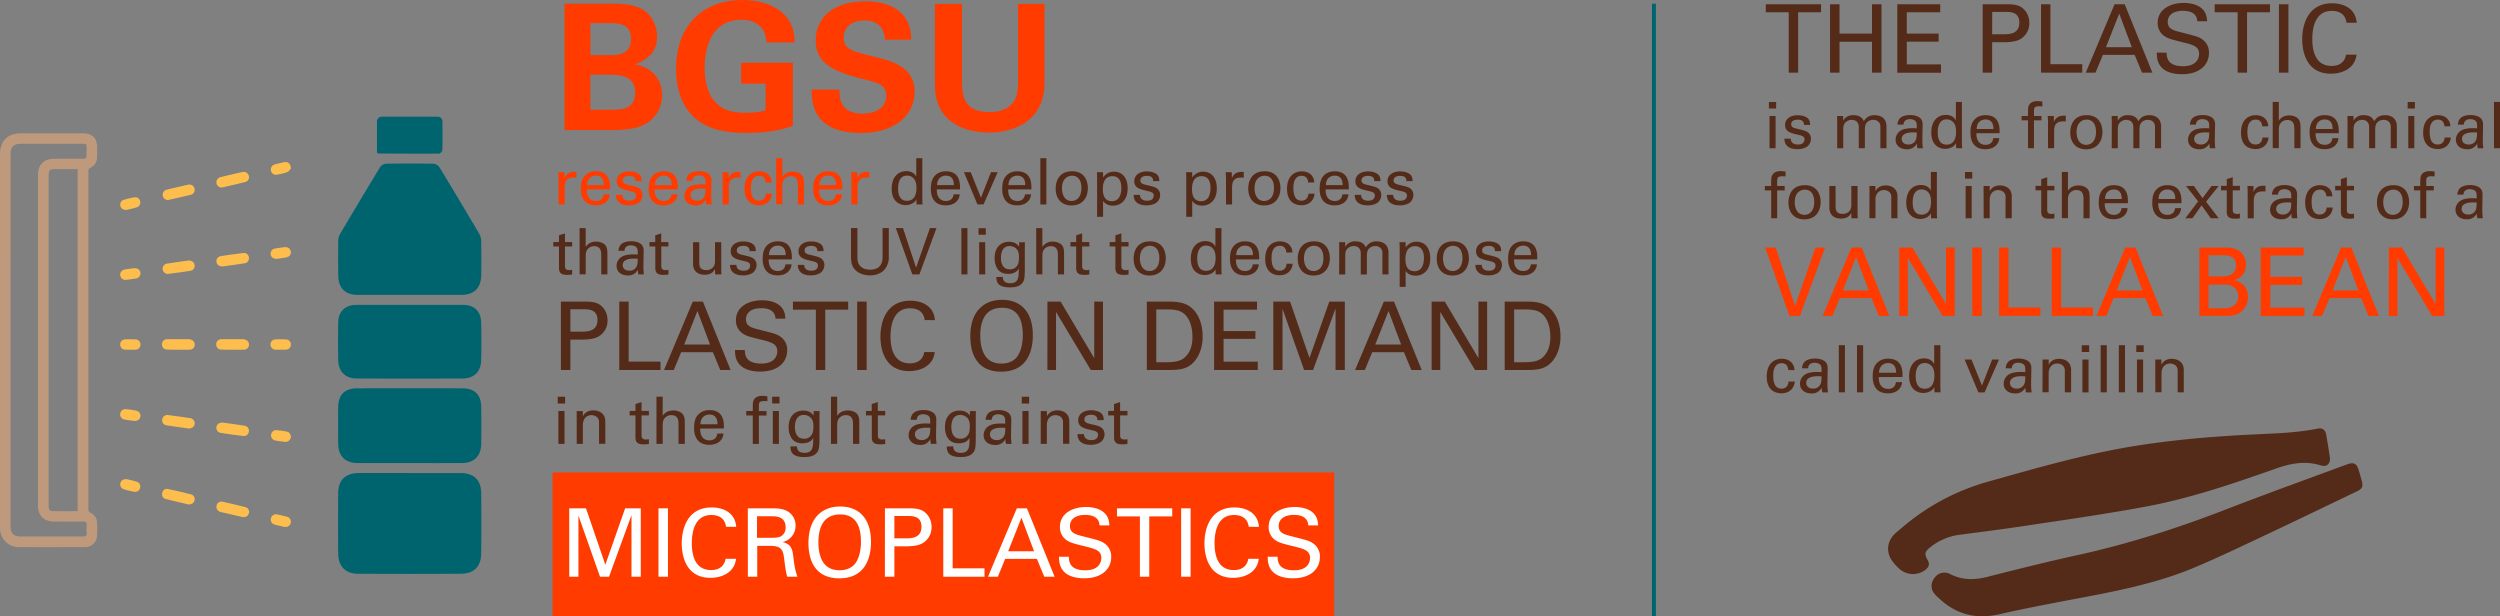 <svg id="Layer_1" data-name="Layer 1" xmlns="http://www.w3.org/2000/svg" viewBox="0 0 1909.16 470.65"><rect x="0" y="0" width="1909.16" height="470.65" fill="#808080" stroke="none"/><defs><style>.cls-1{fill:#00646f}.cls-2{fill:#542a19}.cls-3{fill:#ff3b00}.cls-4{fill:#fff}.cls-7{fill:#fdbe4e}</style></defs><path class="cls-1" d="M312.86 705.4h-39.55c-9.68 0-14.89-5.11-15-14.87-.13-8.89-.1-17.77 0-26.65a10.73 10.73 0 0 1 1.42-5.06q15.13-25.6 30.55-51a6.3 6.3 0 0 1 4.48-2.59q18.11-.32 36.22 0a6.31 6.31 0 0 1 4.5 2.55q15.46 25.39 30.54 51a11.51 11.51 0 0 1 1.45 5.47c.15 8.6.14 17.21.05 25.81-.11 10.14-5.4 15.33-15.52 15.34-13 .02-26.09 0-39.14 0ZM312.87 841.44h38.71c10.31 0 15.81 5.27 15.9 15.53q.21 22.9 0 45.8c-.08 10-5.48 15.54-15.49 15.59q-39.12.23-78.26 0c-10 0-15.4-5.62-15.47-15.6q-.18-22.89 0-45.79c.07-10.21 5.59-15.51 15.89-15.53 12.91-.03 25.85 0 38.72 0ZM312.44 833.84h-39.11c-9.62 0-14.93-5.19-15.06-14.87q-.18-13.94 0-27.88c.12-9.5 5-14.33 14.48-14.35q40.15-.09 80.3 0c9.48 0 14.33 4.85 14.45 14.38q.19 13.95 0 27.89c-.13 9.63-5.49 14.81-15.11 14.83q-19.98.03-39.95 0ZM313.1 713h40.36c8.67 0 13.82 4.84 14 13.53.22 9.56.23 19.15 0 28.71-.21 8.77-5.44 14-14.23 14q-40.37.19-80.73 0c-8.81 0-14-5.21-14.19-14-.22-9.7-.23-19.42 0-29.13.2-8.19 5.41-13 13.58-13.07 13.75-.04 27.48-.04 41.21-.04ZM287.86 596.87v-23.36c0-2.73 1.34-4.2 4-4.21h42.05c2.71 0 4 1.58 4 4.27 0 7.08.1 14.16-.11 21.23 0 1-1.61 2.69-2.49 2.7-15.4.11-30.8 0-46.2-.06-.25.01-.49-.21-1.25-.57Z" transform="translate(0 -480.2)"/><path class="cls-2" d="M425.92 783.19h5.65v5.15h-5.65Zm.5 10.9h4.7v25.08h-4.7ZM440.41 797l-.05-2.89h4.7l.05 4c.55-1 2.35-4.54 8.05-4.54 2.25 0 9.09.85 9.09 8.54v17h-4.79v-15.88a5.66 5.66 0 0 0-1.35-4.3 6.44 6.44 0 0 0-4.45-1.7c-3.4 0-6.55 2.45-6.55 7.5v14.44h-4.7ZM480.84 794h4.44v-5.25l4.65-1.5V794h5.6v3.44h-5.6v15.05c0 1.24 0 3.34 3.35 3.34a10.36 10.36 0 0 0 2.25-.25v3.65a23.18 23.18 0 0 1-3.9.3c-4.3 0-6.35-1.25-6.35-5.35v-16.75h-4.44ZM501.32 783.14h4.75v14.64c1.55-2.65 4.65-4.14 8.14-4.14 2.65 0 6.45.94 7.9 4 .5 1 .85 2.2.85 5.85v15.69h-4.8v-14.85c0-2.25 0-7.1-5.39-7.1a6.49 6.49 0 0 0-5.9 3.35c-.8 1.4-.8 3.75-.8 5.3v13.29h-4.75ZM534.7 807.48c-.1 5.2 2 9 7.19 9 3.05 0 5.5-1.6 5.9-5.19h4.7a8.49 8.49 0 0 1-2.15 5.24c-1.1 1.25-3.6 3.35-8.65 3.35-7.89 0-11.64-4.9-11.64-12.84 0-5 1-9.05 5-11.79a12.06 12.06 0 0 1 6.84-1.85c11.25 0 11 9.94 10.9 14Zm13.24-3.3c0-2.4-.4-7.4-6.2-7.4-3 0-6.74 1.85-6.84 7.4ZM586.06 786.59c-.79-.05-1.79-.1-2.74-.1-3.8 0-3.8 1.9-3.8 3.65v4h5.85v3.39h-5.85v21.69h-4.65v-21.74h-5v-3.39h5v-2.85c0-3.45.2-4.7 1-6 1.1-1.65 3.15-2.75 6.3-2.75a27.13 27.13 0 0 1 3.84.35Zm3.6-3.4h5.6v5.1h-5.6Zm.5 36v-25.1h4.65v25.08ZM608.55 821.12c.2 2.8 1.4 4.9 5.84 4.9 6.55 0 6.65-4.75 6.65-11.55-2 4.15-6.75 4.25-8.25 4.25-2.29 0-5.59-.5-7.69-3.1s-2.85-5.89-2.85-9.24c0-8.5 5-12.64 11.15-12.64 5 0 6.89 2.49 7.89 3.79l.05-3.44h4.55l-.1 4.54v15.69c0 6-.2 8.5-1.2 10.4-2.1 4-7 4.5-10.45 4.5-10 0-10.34-4.7-10.54-8.1Zm10.94-8.39c1-1.3 1.7-2.65 1.7-7.2 0-3.15-.7-4.95-2-6.25a7.42 7.42 0 0 0-5.4-2.2c-5.94 0-6.74 6-6.74 9.2 0 3.85 1.15 8.94 6.89 8.94a6.34 6.34 0 0 0 5.55-2.49ZM634.58 783.14h4.75v14.64c1.55-2.65 4.64-4.14 8.14-4.14 2.65 0 6.45.94 7.9 4 .5 1 .85 2.2.85 5.85v15.69h-4.8v-14.85c0-2.25 0-7.1-5.4-7.1a6.49 6.49 0 0 0-5.9 3.35c-.79 1.4-.79 3.75-.79 5.3v13.29h-4.75ZM661.26 794h4.45v-5.25l4.64-1.5V794H676v3.44h-5.6v15.05c0 1.24 0 3.34 3.35 3.34a10.36 10.36 0 0 0 2.25-.25v3.65a23.18 23.18 0 0 1-3.9.3c-4.3 0-6.34-1.25-6.34-5.35v-16.75h-4.45ZM710.93 819.17a13.52 13.52 0 0 1-.45-3.75 8.12 8.12 0 0 1-7.75 4.55c-5.75 0-8.84-3.25-8.84-7.39a8.27 8.27 0 0 1 4.39-7.35c2.7-1.5 6.7-1.65 8.7-1.65 1.2 0 1.95 0 3.4.15 0-3.1 0-4.45-.9-5.55s-3-1.65-4.35-1.65c-4.75 0-5 3.25-5 4.25h-4.69a8 8 0 0 1 1.74-4.75c1.9-2.09 5.45-2.69 8.1-2.69 3.65 0 7.55 1.15 8.89 3.69a7.41 7.41 0 0 1 .85 3.85l-.2 12a58.12 58.12 0 0 0 .4 6.29Zm-3.25-12.34c-1.9 0-9 0-9 5.1 0 1.6 1 4.34 5.2 4.34a6 6 0 0 0 5.35-2.69c1.05-1.7 1.1-3.1 1.2-6.6a20.81 20.81 0 0 0-2.75-.15ZM727.91 821.12c.2 2.8 1.4 4.9 5.85 4.9 6.55 0 6.65-4.75 6.65-11.55-2 4.15-6.75 4.25-8.25 4.25-2.3 0-5.6-.5-7.7-3.1s-2.84-5.89-2.84-9.24c0-8.5 5-12.64 11.14-12.64 5 0 6.9 2.49 7.9 3.79l.05-3.44h4.54l-.1 4.54v15.69c0 6-.2 8.5-1.2 10.4-2.09 4-7 4.5-10.44 4.5-10 0-10.34-4.7-10.54-8.1Zm11-8.39c1-1.3 1.7-2.65 1.7-7.2 0-3.15-.7-4.95-1.95-6.25a7.42 7.42 0 0 0-5.4-2.2c-6 0-6.75 6-6.75 9.2 0 3.85 1.15 8.94 6.9 8.94a6.34 6.34 0 0 0 5.45-2.49ZM768.24 819.17a13.52 13.52 0 0 1-.45-3.75A8.12 8.12 0 0 1 760 820c-5.75 0-8.84-3.25-8.84-7.39a8.27 8.27 0 0 1 4.39-7.35c2.7-1.5 6.7-1.65 8.7-1.65 1.2 0 2 0 3.4.15 0-3.1 0-4.45-.9-5.55s-3-1.65-4.35-1.65c-4.75 0-5 3.25-5.05 4.25h-4.65a8 8 0 0 1 1.74-4.75c1.9-2.09 5.45-2.69 8.1-2.69 3.65 0 7.55 1.15 8.9 3.69a7.49 7.49 0 0 1 .84 3.85l-.2 12a58.12 58.12 0 0 0 .4 6.29ZM765 806.83c-1.9 0-9 0-9 5.1 0 1.6 1 4.34 5.2 4.34a6 6 0 0 0 5.35-2.69c1-1.7 1.1-3.1 1.2-6.6a20.81 20.81 0 0 0-2.75-.15ZM780.28 783.19h5.64v5.15h-5.64Zm.5 10.9h4.69v25.08h-4.69ZM794.77 797v-2.89h4.69l.05 4c.55-1 2.35-4.54 8-4.54 2.25 0 9.09.85 9.09 8.54v17h-4.79v-15.88a5.66 5.66 0 0 0-1.35-4.3 6.44 6.44 0 0 0-4.45-1.7c-3.4 0-6.55 2.45-6.55 7.5v14.44h-4.69ZM827.84 811.73c-.05 1.89.95 4.54 5.5 4.54 1.95 0 3.4-.35 4.4-1.6a3.91 3.91 0 0 0 .8-2.34c0-2.45-1.75-2.9-5.5-3.75-5.25-1.2-9.64-2.25-9.64-7.5 0-4.6 4-7.59 9.79-7.59 3.15 0 7.55.9 9 3.89a8 8 0 0 1 .65 3.65h-4.8c.15-3.8-3.15-4.1-4.85-4.1-.7 0-5.1 0-5.1 3.6 0 2.3 2.25 2.85 3.55 3.2 6.95 1.65 8.45 2 9.95 3.45a6.22 6.22 0 0 1 1.9 4.65 7.6 7.6 0 0 1-3.4 6.34 14.11 14.11 0 0 1-7.45 1.7c-5.1 0-9.84-2.1-9.79-8.14ZM846.28 794h4.45v-5.25l4.65-1.5V794H861v3.44h-5.59v15.05c0 1.24 0 3.34 3.34 3.34a10.36 10.36 0 0 0 2.25-.25v3.65a23.18 23.18 0 0 1-3.9.3c-4.29 0-6.34-1.25-6.34-5.35v-16.75h-4.45ZM1365.65 762.8c-.1-1.14-.44-5.24-5-5.24-6.5 0-6.5 7.54-6.5 9.44 0 5.15 1.25 10 6.25 10 4 0 5.34-3 5.44-5.45h4.75c-.3 4.9-3.95 9-10.14 9-1.7 0-5.6-.35-8.25-3.25-1.5-1.75-3-4.4-3-9.6 0-10.44 6.4-13.54 11.4-13.54 1.65 0 5.39.35 7.69 3.1a8.7 8.7 0 0 1 2.1 5.59ZM1391.64 779.85a13.52 13.52 0 0 1-.45-3.75 8.12 8.12 0 0 1-7.75 4.55c-5.75 0-8.84-3.25-8.84-7.4a8.27 8.27 0 0 1 4.39-7.35c2.7-1.5 6.7-1.65 8.7-1.65 1.2 0 2 0 3.4.15 0-3.09 0-4.44-.9-5.54s-3-1.65-4.35-1.65c-4.75 0-5 3.25-5 4.25h-4.7a8.06 8.06 0 0 1 1.75-4.75c1.9-2.1 5.45-2.7 8.1-2.7 3.65 0 7.55 1.15 8.89 3.7a7.41 7.41 0 0 1 .85 3.85l-.2 12a58.25 58.25 0 0 0 .4 6.3Zm-3.25-12.35c-1.9 0-9.05 0-9.05 5.1 0 1.6 1 4.35 5.2 4.35a6 6 0 0 0 5.35-2.7c1-1.7 1.1-3.1 1.2-6.6a20.81 20.81 0 0 0-2.7-.15ZM1404.23 743.82h4.69v36h-4.69ZM1418.12 743.82h4.69v36h-4.69ZM1434.76 768.15c-.1 5.2 2 9.05 7.19 9.05 3 0 5.5-1.6 5.9-5.2h4.7a8.51 8.51 0 0 1-2.15 5.25c-1.1 1.25-3.6 3.35-8.65 3.35-7.89 0-11.64-4.9-11.64-12.85 0-5 1-9 5-11.79a12 12 0 0 1 6.84-1.85c11.25 0 11 9.94 10.9 14Zm13.24-3.3c0-2.39-.4-7.39-6.2-7.39-3 0-6.74 1.85-6.84 7.39ZM1477.08 743.82h4.7v32c0 .55.1 2.7.2 4h-4.7l-.1-4a7.16 7.16 0 0 1-2.25 2.65 11.39 11.39 0 0 1-6.2 1.85c-3.34 0-10.79-1.75-10.79-12.75 0-9.54 5.45-13.69 11.34-13.69 5.4 0 7.2 3.2 7.8 4.25Zm-1.75 16.18a6.81 6.81 0 0 0-5.5-2.55c-6.89 0-6.89 8.34-6.89 10 0 4.45 1.15 9.6 6.89 9.6 7.4 0 7.4-8.15 7.4-10.1 0-3.65-.85-5.64-1.9-6.95ZM1500.31 754.76h5.25l8 19.89 7.8-19.89h5.19l-11 25.09h-4.75ZM1547.18 779.85a13.52 13.52 0 0 1-.45-3.75 8.11 8.11 0 0 1-7.74 4.55c-5.75 0-8.85-3.25-8.85-7.4a8.26 8.26 0 0 1 4.4-7.35c2.7-1.5 6.69-1.65 8.69-1.65 1.2 0 2 0 3.4.15 0-3.09 0-4.44-.9-5.54s-3-1.65-4.35-1.65c-4.74 0-5 3.25-5 4.25h-4.7a8 8 0 0 1 1.75-4.75c1.9-2.1 5.44-2.7 8.09-2.7 3.65 0 7.55 1.15 8.9 3.7a7.41 7.41 0 0 1 .85 3.85l-.2 12a58.25 58.25 0 0 0 .4 6.3Zm-3.25-12.35c-1.9 0-9 0-9 5.1 0 1.6 1 4.35 5.19 4.35a6 6 0 0 0 5.35-2.7c1-1.7 1.1-3.1 1.2-6.6a20.81 20.81 0 0 0-2.74-.15ZM1559.82 757.66v-2.9h4.7v4c.55-1 2.35-4.55 8-4.55 2.25 0 9.1.85 9.1 8.54v17.05h-4.8v-16a5.65 5.65 0 0 0-1.35-4.29 6.44 6.44 0 0 0-4.45-1.7c-3.39 0-6.54 2.45-6.54 7.49v14.45h-4.7ZM1589.75 743.87h5.65V749h-5.65Zm.5 10.89h4.7v25.09h-4.7ZM1604.19 743.82h4.7v36h-4.7ZM1618.08 743.82h4.7v36h-4.7ZM1631.42 743.87h5.65V749h-5.65Zm.5 10.89h4.7v25.09h-4.7ZM1645.91 757.66l-.05-2.9h4.7v4c.55-1 2.35-4.55 8-4.55 2.25 0 9.1.85 9.1 8.54v17.05H1663v-16a5.65 5.65 0 0 0-1.35-4.29 6.44 6.44 0 0 0-4.45-1.7c-3.39 0-6.54 2.45-6.54 7.49v14.45h-4.7Z" transform="translate(0 -480.2)"/><path class="cls-3" d="M426.54 616.68c0-1.66-.1-3.38-.25-5H431l.1 4.76a6.67 6.67 0 0 1 5.88-4.86 14.94 14.94 0 0 1 3.19-.09V616a3.92 3.92 0 0 0-.89-.2 10 10 0 0 0-1.32 0c-5.44 0-6.72 3.24-6.72 7.45v13.09h-4.65ZM448.15 624.82c-.09 5.1 2 8.87 7.06 8.87 3 0 5.4-1.56 5.79-5.09h4.61a8.39 8.39 0 0 1-2.11 5.14C462.42 635 460 637 455 637c-7.75 0-11.43-4.81-11.43-12.6 0-4.85 1-8.88 4.86-11.57a11.8 11.8 0 0 1 6.71-1.82c11 0 10.79 9.76 10.69 13.78Zm13-3.24c0-2.35-.4-7.25-6.08-7.25-3 0-6.62 1.81-6.72 7.25ZM475.26 629c-.05 1.86.93 4.46 5.39 4.46 1.92 0 3.34-.34 4.32-1.57a3.84 3.84 0 0 0 .78-2.3c0-2.41-1.71-2.85-5.39-3.68-5.15-1.18-9.46-2.21-9.46-7.36 0-4.5 3.92-7.45 9.61-7.45 3.09 0 7.4.89 8.87 3.83a7.78 7.78 0 0 1 .64 3.58h-4.71c.15-3.73-3.09-4-4.75-4-.69 0-5 0-5 3.53 0 2.25 2.2 2.79 3.48 3.13 6.81 1.62 8.28 2 9.75 3.39a6.08 6.08 0 0 1 1.87 4.56 7.45 7.45 0 0 1-3.34 6.22A13.75 13.75 0 0 1 480 637c-5 0-9.66-2.06-9.61-8ZM499.92 624.82c-.1 5.1 2 8.87 7.06 8.87 3 0 5.39-1.56 5.78-5.09h4.61a8.33 8.33 0 0 1-2.11 5.14c-1.07 1.23-3.53 3.29-8.48 3.29-7.74 0-11.42-4.81-11.42-12.6 0-4.85 1-8.88 4.85-11.57a11.85 11.85 0 0 1 6.72-1.82c11 0 10.78 9.76 10.69 13.78Zm13-3.24c.05-2.35-.39-7.25-6.08-7.25-3 0-6.62 1.81-6.72 7.25ZM539.38 636.29a13.32 13.32 0 0 1-.44-3.67 8 8 0 0 1-7.6 4.46c-5.64 0-8.68-3.19-8.68-7.26a8.11 8.11 0 0 1 4.32-7.21c2.64-1.47 6.57-1.61 8.53-1.61 1.17 0 1.91 0 3.33.14 0-3 0-4.36-.88-5.44s-2.94-1.62-4.27-1.62c-4.65 0-4.9 3.19-5 4.17h-4.61a7.9 7.9 0 0 1 1.72-4.66c1.86-2.06 5.34-2.64 7.94-2.64 3.58 0 7.4 1.12 8.73 3.62a7.31 7.31 0 0 1 .83 3.78l-.19 11.77a57.71 57.71 0 0 0 .39 6.17Zm-3.19-12.11c-1.86 0-8.87 0-8.87 5 0 1.57 1 4.27 5.1 4.27a5.91 5.91 0 0 0 5.25-2.65c1-1.67 1.07-3 1.17-6.47a20 20 0 0 0-2.65-.15ZM551.88 616.68c0-1.66-.1-3.38-.25-5h4.66l.1 4.76a6.67 6.67 0 0 1 5.88-4.86 15 15 0 0 1 3.19-.09V616a4 4 0 0 0-.88-.2 10.24 10.24 0 0 0-1.33 0c-5.44 0-6.71 3.24-6.71 7.45v13.09h-4.66ZM584.72 619.58c-.09-1.13-.44-5.15-4.9-5.15-6.37 0-6.37 7.4-6.37 9.26 0 5 1.22 9.76 6.13 9.76 3.92 0 5.24-2.94 5.34-5.34h4.66c-.3 4.8-3.88 8.82-10 8.82-1.66 0-5.49-.34-8.08-3.19-1.48-1.71-2.95-4.31-2.95-9.41 0-10.25 6.28-13.29 11.18-13.29 1.62 0 5.3.35 7.55 3a8.53 8.53 0 0 1 2.06 5.5ZM592.76 601h4.66v14.36a9 9 0 0 1 8-4.07c2.6 0 6.32.93 7.75 3.92.49 1 .83 2.16.83 5.74v15.39h-4.71v-14.61c0-2.2 0-7-5.29-7a6.39 6.39 0 0 0-5.79 3.28c-.78 1.38-.78 3.68-.78 5.2v13h-4.66ZM625.51 624.82c-.1 5.1 2 8.87 7.06 8.87 3 0 5.39-1.56 5.78-5.09H643a8.33 8.33 0 0 1-2.11 5.14c-1.08 1.23-3.53 3.29-8.48 3.29-7.75 0-11.42-4.81-11.42-12.6 0-4.85 1-8.88 4.85-11.57a11.83 11.83 0 0 1 6.72-1.82c11 0 10.78 9.76 10.69 13.78Zm13-3.24c0-2.35-.39-7.25-6.08-7.25-3 0-6.62 1.81-6.72 7.25ZM650.21 616.68c0-1.66-.1-3.38-.24-5h4.65l.1 4.76a6.68 6.68 0 0 1 5.89-4.86 14.86 14.86 0 0 1 3.18-.09V616a3.82 3.82 0 0 0-.88-.2 10 10 0 0 0-1.32 0c-5.45 0-6.72 3.24-6.72 7.45v13.09h-4.66Z" transform="translate(0 -480.2)"/><path class="cls-2" d="M699.72 601h4.61v31.42c0 .54.1 2.65.2 3.92h-4.61l-.1-3.92a7 7 0 0 1-2.2 2.6 11.21 11.21 0 0 1-6.08 1.81c-3.29 0-10.59-1.71-10.59-12.5 0-9.36 5.34-13.43 11.13-13.43 5.29 0 7.06 3.14 7.64 4.17ZM698 616.78a6.7 6.7 0 0 0-5.39-2.5c-6.77 0-6.77 8.19-6.77 9.85 0 4.37 1.13 9.42 6.77 9.42 7.25 0 7.25-8 7.25-9.91.01-3.57-.86-5.54-1.86-6.86ZM715.41 624.82c-.1 5.1 2 8.87 7.06 8.87 3 0 5.39-1.56 5.78-5.09h4.61a8.33 8.33 0 0 1-2.11 5.14c-1.08 1.23-3.53 3.29-8.48 3.29-7.74 0-11.42-4.81-11.42-12.6 0-4.85 1-8.88 4.85-11.57a11.85 11.85 0 0 1 6.72-1.82c11 0 10.78 9.76 10.69 13.78Zm13-3.24c.05-2.35-.39-7.25-6.08-7.25-3 0-6.62 1.81-6.72 7.25ZM736.14 611.68h5.15l7.84 19.51 7.65-19.51h5.1l-10.78 24.61h-4.66ZM769.92 624.82c-.1 5.1 2 8.87 7.06 8.87 3 0 5.39-1.56 5.78-5.09h4.61a8.33 8.33 0 0 1-2.11 5.14c-1.08 1.23-3.53 3.29-8.48 3.29-7.74 0-11.42-4.81-11.42-12.6 0-4.85 1-8.88 4.85-11.57a11.85 11.85 0 0 1 6.72-1.82c11 0 10.78 9.76 10.69 13.78Zm13-3.24c.05-2.35-.39-7.25-6.08-7.25-3 0-6.62 1.81-6.72 7.25ZM794.48 601h4.6v35.34h-4.6ZM818.69 611c9.86 0 12.06 7.75 12.06 12.9 0 7.21-4.06 13.19-12.45 13.19-8.14 0-12.11-5.64-12.11-12.85 0-6.04 2.81-13.24 12.5-13.24Zm-.29 22.65c3.48 0 7.45-2.5 7.45-9.9 0-6.13-2.84-9.36-7.16-9.36-2.94 0-7.69 1.86-7.69 9.56 0 5.05 2.15 9.74 7.4 9.74ZM837.81 615.7c0-1.08 0-1.66-.15-4h4.66l.1 4.07a9.56 9.56 0 0 1 8.38-4.46c5.3 0 10.35 3.63 10.35 12.75s-5.35 13.18-11.23 13.18c-3.58 0-6.23-1.51-7.55-3.67v12.2h-4.56Zm11.32 18.14a6.27 6.27 0 0 0 5.2-2.4c1.77-2.4 2-5.93 2-7.7 0-4.41-1.32-9-6.76-9-7.36 0-7.36 7.8-7.36 10 .01 2.97.45 9.1 6.92 9.1ZM870.55 629c0 1.86.94 4.46 5.4 4.46 1.91 0 3.33-.34 4.31-1.57a3.85 3.85 0 0 0 .79-2.3c0-2.41-1.72-2.85-5.4-3.68-5.14-1.18-9.46-2.21-9.46-7.36 0-4.5 3.92-7.45 9.61-7.45 3.09 0 7.4.89 8.87 3.83a7.78 7.78 0 0 1 .64 3.58h-4.71c.15-3.73-3.08-4-4.75-4-.69 0-5 0-5 3.53 0 2.25 2.2 2.79 3.48 3.13 6.81 1.62 8.29 2 9.76 3.39a6.1 6.1 0 0 1 1.86 4.56 7.46 7.46 0 0 1-3.33 6.22 13.81 13.81 0 0 1-7.31 1.67c-5 0-9.66-2.06-9.61-8ZM905.9 615.7c0-1.08 0-1.66-.15-4h4.66l.1 4.07a9.56 9.56 0 0 1 8.38-4.46c5.29 0 10.34 3.63 10.34 12.75s-5.34 13.18-11.22 13.18c-3.58 0-6.23-1.51-7.55-3.67v12.2h-4.56Zm11.32 18.14a6.27 6.27 0 0 0 5.2-2.4c1.76-2.4 2-5.93 2-7.7 0-4.41-1.32-9-6.77-9-7.35 0-7.35 7.8-7.35 10 .01 2.97.45 9.1 6.92 9.1ZM936.24 616.68c0-1.66-.1-3.38-.24-5h4.65l.1 4.76a6.67 6.67 0 0 1 5.88-4.86 15 15 0 0 1 3.19-.09V616a3.82 3.82 0 0 0-.88-.2 10.24 10.24 0 0 0-1.33 0c-5.44 0-6.71 3.24-6.71 7.45v13.09h-4.66ZM965.75 611c9.86 0 12.06 7.75 12.06 12.9 0 7.21-4.07 13.19-12.45 13.19-8.14 0-12.11-5.64-12.11-12.85 0-6.04 2.84-13.24 12.5-13.24Zm-.29 22.65c3.48 0 7.45-2.5 7.45-9.9 0-6.13-2.84-9.36-7.16-9.36-2.94 0-7.7 1.86-7.7 9.56 0 5.05 2.16 9.74 7.41 9.74ZM999 619.58c-.1-1.13-.45-5.15-4.91-5.15-6.37 0-6.37 7.4-6.37 9.26 0 5 1.22 9.76 6.13 9.76 3.92 0 5.24-2.94 5.34-5.34h4.66c-.3 4.8-3.87 8.82-9.95 8.82-1.67 0-5.49-.34-8.09-3.19-1.47-1.71-2.94-4.31-2.94-9.41 0-10.25 6.27-13.29 11.17-13.29 1.62 0 5.3.35 7.55 3a8.53 8.53 0 0 1 2.06 5.5ZM1012.32 624.82c-.1 5.1 2 8.87 7.06 8.87 3 0 5.39-1.56 5.78-5.09h4.61a8.33 8.33 0 0 1-2.11 5.14c-1.08 1.23-3.53 3.29-8.48 3.29-7.74 0-11.42-4.81-11.42-12.6 0-4.85 1-8.88 4.85-11.57a11.83 11.83 0 0 1 6.72-1.82c11 0 10.78 9.76 10.69 13.78Zm13-3.24c0-2.35-.39-7.25-6.08-7.25-3 0-6.62 1.81-6.72 7.25ZM1039.43 629c0 1.86.93 4.46 5.39 4.46 1.91 0 3.33-.34 4.31-1.57a3.85 3.85 0 0 0 .79-2.3c0-2.41-1.72-2.85-5.4-3.68-5.14-1.18-9.46-2.21-9.46-7.36 0-4.5 3.92-7.45 9.61-7.45 3.09 0 7.4.89 8.87 3.83a7.78 7.78 0 0 1 .64 3.58h-4.7c.14-3.73-3.09-4-4.76-4-.69 0-5 0-5 3.53 0 2.25 2.21 2.79 3.48 3.13 6.82 1.62 8.29 2 9.76 3.39a6.1 6.1 0 0 1 1.86 4.56 7.46 7.46 0 0 1-3.33 6.22 13.81 13.81 0 0 1-7.31 1.67c-5 0-9.66-2.06-9.61-8ZM1063.94 629c0 1.86.93 4.46 5.39 4.46 1.91 0 3.33-.34 4.31-1.57a3.85 3.85 0 0 0 .79-2.3c0-2.41-1.72-2.85-5.4-3.68-5.14-1.18-9.46-2.21-9.46-7.36 0-4.5 3.92-7.45 9.61-7.45 3.09 0 7.4.89 8.87 3.83a7.78 7.78 0 0 1 .64 3.58H1074c.14-3.73-3.09-4-4.76-4-.69 0-5 0-5 3.53 0 2.25 2.21 2.79 3.48 3.13 6.82 1.62 8.29 2 9.76 3.39a6.1 6.1 0 0 1 1.86 4.56 7.46 7.46 0 0 1-3.33 6.22 13.81 13.81 0 0 1-7.31 1.67c-5 0-9.66-2.06-9.61-8ZM422.52 665.06h4.36v-5.15l4.56-1.47v6.62h5.49v3.38h-5.49v14.76c0 1.22 0 3.28 3.28 3.28a10.15 10.15 0 0 0 2.21-.24v3.58a23.59 23.59 0 0 1-3.82.29c-4.22 0-6.23-1.22-6.23-5.24v-16.43h-4.36ZM442.61 654.42h4.66v14.37a9 9 0 0 1 8-4.07c2.6 0 6.33.93 7.75 3.92.49 1 .83 2.15.83 5.73v15.4h-4.7v-14.56c0-2.21 0-7-5.3-7a6.34 6.34 0 0 0-5.78 3.28c-.79 1.37-.79 3.68-.79 5.2v13h-4.66ZM487.57 689.77a13 13 0 0 1-.44-3.68 8 8 0 0 1-7.6 4.46c-5.64 0-8.68-3.18-8.68-7.25a8.12 8.12 0 0 1 4.31-7.21c2.65-1.47 6.57-1.62 8.53-1.62 1.18 0 1.92 0 3.34.15 0-3 0-4.36-.88-5.44s-2.95-1.62-4.27-1.62c-4.66 0-4.9 3.19-4.95 4.17h-4.61a7.81 7.81 0 0 1 1.72-4.66c1.86-2.06 5.34-2.65 7.94-2.65 3.58 0 7.4 1.13 8.72 3.63a7.23 7.23 0 0 1 .84 3.78l-.2 11.76a57.85 57.85 0 0 0 .39 6.18Zm-3.19-12.11c-1.86 0-8.87 0-8.87 5 0 1.57 1 4.26 5.09 4.26a5.91 5.91 0 0 0 5.25-2.64c1-1.67 1.08-3 1.18-6.47a20.1 20.1 0 0 0-2.65-.15ZM496 665.06h4.37v-5.15l4.56-1.47v6.62h5.49v3.38H505v14.76c0 1.22 0 3.28 3.28 3.28a10.15 10.15 0 0 0 2.21-.24v3.58a23.73 23.73 0 0 1-3.83.29c-4.21 0-6.22-1.22-6.22-5.24v-16.43H496ZM534 665.16V681c0 2.41.54 5.44 5.24 5.44a6.65 6.65 0 0 0 5.79-2.74 7.94 7.94 0 0 0 1-4.61v-13.93h4.75v20c0 .49.1 3.24.15 4.61h-4.8l-.1-4.22c-.89 1.72-2.55 4.46-7.85 4.46-6.08 0-8.92-3.48-8.92-8.33v-16.52ZM562.37 682.46c0 1.87.93 4.46 5.39 4.46 1.91 0 3.34-.34 4.32-1.56a3.85 3.85 0 0 0 .78-2.31c0-2.4-1.72-2.84-5.39-3.67-5.15-1.18-9.46-2.21-9.46-7.36 0-4.51 3.92-7.45 9.6-7.45 3.09 0 7.41.88 8.88 3.82a7.8 7.8 0 0 1 .64 3.58h-4.71c.15-3.72-3.09-4-4.76-4-.68 0-5 0-5 3.53 0 2.26 2.21 2.8 3.48 3.14 6.82 1.62 8.29 2 9.76 3.38a6.12 6.12 0 0 1 1.86 4.56 7.47 7.47 0 0 1-3.33 6.23 13.9 13.9 0 0 1-7.31 1.67c-5 0-9.65-2.06-9.61-8ZM587 678.3c-.1 5.1 2 8.87 7.05 8.87 3 0 5.4-1.57 5.79-5.1h4.61a8.33 8.33 0 0 1-2.11 5.15c-1.08 1.23-3.53 3.28-8.48 3.28-7.75 0-11.42-4.8-11.42-12.6 0-4.85 1-8.87 4.85-11.57a11.87 11.87 0 0 1 6.72-1.81c11 0 10.78 9.76 10.68 13.78Zm13-3.24c.05-2.35-.4-7.26-6.08-7.26-3 0-6.62 1.82-6.72 7.26ZM614.13 682.46c0 1.87.93 4.46 5.4 4.46 1.91 0 3.33-.34 4.31-1.56a3.85 3.85 0 0 0 .78-2.31c0-2.4-1.71-2.84-5.39-3.67-5.15-1.18-9.46-2.21-9.46-7.36 0-4.51 3.92-7.45 9.61-7.45 3.09 0 7.4.88 8.87 3.82a7.8 7.8 0 0 1 .64 3.58h-4.71c.15-3.72-3.09-4-4.75-4-.69 0-5 0-5 3.53 0 2.26 2.2 2.8 3.48 3.14 6.81 1.62 8.28 2 9.75 3.38a6.09 6.09 0 0 1 1.87 4.56 7.45 7.45 0 0 1-3.34 6.23 13.84 13.84 0 0 1-7.3 1.67c-5 0-9.66-2.06-9.61-8ZM654.77 654.37v21.92c0 3.77.83 5.34 1.57 6.37 2.21 2.94 5.64 3.48 8.09 3.48 9.56 0 9.56-7.5 9.56-10v-21.77h4.75v21.82a14.34 14.34 0 0 1-2.89 9.41c-3.48 4.36-8.87 4.9-11.42 4.9-3.33 0-9.22-.93-12.5-5.63-1.08-1.57-2.06-3.63-2.06-8.93v-21.57ZM702.12 689.77h-5.39l-12.6-35.4h5.44l10 30.25 10.59-30.25h5ZM734.18 654.42h4.61v35.35h-4.61ZM747.27 654.47h5.54v5h-5.54Zm.49 10.69h4.61v24.61h-4.61ZM765.75 691.68c.2 2.75 1.37 4.81 5.74 4.81 6.42 0 6.52-4.66 6.52-11.33-2 4.07-6.62 4.17-8.09 4.17-2.26 0-5.49-.49-7.55-3s-2.8-5.79-2.8-9.07c0-8.34 4.91-12.41 10.94-12.41 5 0 6.76 2.46 7.74 3.73v-3.38h4.46l-.1 4.46v15.39c0 5.94-.2 8.34-1.18 10.2-2.06 3.92-6.86 4.41-10.25 4.41-9.85 0-10.15-4.61-10.34-7.94Zm10.74-8.24c1-1.27 1.66-2.59 1.66-7.06 0-3.08-.68-4.85-1.91-6.12a7.22 7.22 0 0 0-5.24-2.16c-5.84 0-6.62 5.88-6.62 9 0 3.77 1.13 8.78 6.76 8.78a6.2 6.2 0 0 0 5.35-2.44ZM791.29 654.42H796v14.37a9 9 0 0 1 8-4.07c2.6 0 6.32.93 7.74 3.92.49 1 .84 2.15.84 5.73v15.4h-4.71v-14.56c0-2.21 0-7-5.29-7a6.35 6.35 0 0 0-5.79 3.28c-.78 1.37-.78 3.68-.78 5.2v13h-4.66ZM817.46 665.06h4.37v-5.15l4.56-1.47v6.62h5.49v3.38h-5.49v14.76c0 1.22 0 3.28 3.28 3.28a10.15 10.15 0 0 0 2.21-.24v3.58a23.73 23.73 0 0 1-3.83.29c-4.21 0-6.22-1.22-6.22-5.24v-16.43h-4.37ZM847.42 665.06h4.36v-5.15l4.56-1.47v6.62h5.49v3.38h-5.49v14.76c0 1.22 0 3.28 3.28 3.28a10.15 10.15 0 0 0 2.21-.24v3.58a23.63 23.63 0 0 1-3.83.29c-4.21 0-6.22-1.22-6.22-5.24v-16.43h-4.36ZM878.2 664.52c9.86 0 12.06 7.75 12.06 12.89 0 7.21-4.07 13.19-12.45 13.19-8.14 0-12.11-5.64-12.11-12.84 0-6.08 2.84-13.24 12.5-13.24Zm-.29 22.65c3.48 0 7.45-2.5 7.45-9.9 0-6.13-2.84-9.37-7.16-9.37-2.94 0-7.7 1.87-7.7 9.56 0 5.05 2.16 9.71 7.41 9.71ZM928.15 654.42h4.61v31.43c0 .54.1 2.64.2 3.92h-4.61l-.1-3.92a7.08 7.08 0 0 1-2.21 2.6 11.18 11.18 0 0 1-6.07 1.81c-3.29 0-10.59-1.72-10.59-12.5 0-9.37 5.34-13.44 11.12-13.44 5.3 0 7.06 3.14 7.65 4.17Zm-1.71 15.84a6.67 6.67 0 0 0-5.4-2.5c-6.76 0-6.76 8.18-6.76 9.85 0 4.36 1.13 9.41 6.76 9.41 7.26 0 7.26-8 7.26-9.9 0-3.58-.83-5.54-1.86-6.86ZM943.84 678.3c-.1 5.1 2 8.87 7.06 8.87 3 0 5.39-1.57 5.78-5.1h4.61a8.33 8.33 0 0 1-2.11 5.15c-1.08 1.23-3.53 3.28-8.48 3.28-7.75 0-11.42-4.8-11.42-12.6 0-4.85 1-8.87 4.85-11.57a11.88 11.88 0 0 1 6.72-1.81c11 0 10.78 9.76 10.69 13.78Zm13-3.24c0-2.35-.39-7.26-6.08-7.26-3 0-6.62 1.82-6.72 7.26ZM982.32 673.05c-.1-1.13-.44-5.15-4.9-5.15-6.38 0-6.38 7.41-6.38 9.27 0 5.05 1.23 9.75 6.13 9.75 3.92 0 5.25-2.94 5.34-5.34h4.66c-.29 4.81-3.87 8.83-9.95 8.83-1.67 0-5.49-.35-8.09-3.19-1.47-1.72-2.94-4.31-2.94-9.41 0-10.25 6.27-13.29 11.18-13.29 1.61 0 5.29.34 7.55 3a8.58 8.58 0 0 1 2.06 5.49ZM1003.49 664.52c9.86 0 12.06 7.75 12.06 12.89 0 7.21-4.06 13.19-12.45 13.19-8.1 0-12.1-5.6-12.1-12.84 0-6.08 2.84-13.24 12.49-13.24Zm-.29 22.65c3.48 0 7.45-2.5 7.45-9.9 0-6.13-2.84-9.37-7.16-9.37-2.94 0-7.69 1.87-7.69 9.56 0 5.05 2.2 9.71 7.4 9.71ZM1022.71 668.44l-.1-3.28h4.66v3.58a8.35 8.35 0 0 1 7.79-4.22c5.44 0 7.16 2.79 8 4.61a8.86 8.86 0 0 1 8.29-4.61c3.53 0 9 1.47 9 8.73v16.52h-4.66V674a6.06 6.06 0 0 0-.83-3.72 5.56 5.56 0 0 0-4.71-2.16 6.26 6.26 0 0 0-5.24 2.6c-1.08 1.52-1.08 4.21-1.08 5.29v13.78h-4.66v-16.3c0-3-1.77-5.39-5.39-5.39a6.66 6.66 0 0 0-5.4 2.69c-1 1.43-1.07 3.44-1.07 5v14h-4.66ZM1068.88 669.18c0-1.08-.05-1.67-.14-4h4.65l.1 4.07a9.57 9.57 0 0 1 8.39-4.47c5.29 0 10.34 3.63 10.34 12.75s-5.34 13.19-11.23 13.19c-3.58 0-6.22-1.52-7.55-3.68v12.21h-4.56Zm11.33 18.14a6.31 6.31 0 0 0 5.2-2.4c1.76-2.41 2-5.94 2-7.7 0-4.41-1.33-9-6.77-9-7.35 0-7.35 7.79-7.35 10 .01 2.97.45 9.1 6.92 9.1ZM1109.67 664.52c9.85 0 12.06 7.75 12.06 12.89 0 7.21-4.07 13.19-12.45 13.19-8.14 0-12.11-5.64-12.11-12.84 0-6.08 2.83-13.24 12.5-13.24Zm-.3 22.65c3.48 0 7.46-2.5 7.46-9.9 0-6.13-2.85-9.37-7.16-9.37-2.94 0-7.7 1.87-7.7 9.56.03 5.05 2.16 9.71 7.4 9.71ZM1131.58 682.46c0 1.87.93 4.46 5.39 4.46 1.91 0 3.33-.34 4.32-1.56a3.85 3.85 0 0 0 .78-2.31c0-2.4-1.72-2.84-5.39-3.67-5.15-1.18-9.47-2.21-9.47-7.36 0-4.51 3.93-7.45 9.61-7.45 3.09 0 7.41.88 8.88 3.82a7.91 7.91 0 0 1 .63 3.58h-4.7c.15-3.72-3.09-4-4.76-4-.68 0-5 0-5 3.53 0 2.26 2.21 2.8 3.48 3.14 6.82 1.62 8.29 2 9.76 3.38a6.12 6.12 0 0 1 1.86 4.56 7.47 7.47 0 0 1-3.33 6.23 13.9 13.9 0 0 1-7.31 1.67c-5 0-9.65-2.06-9.61-8ZM1156.23 678.3c-.09 5.1 2 8.87 7.06 8.87 3 0 5.4-1.57 5.79-5.1h4.61a8.39 8.39 0 0 1-2.11 5.15c-1.08 1.23-3.53 3.28-8.48 3.28-7.75 0-11.42-4.8-11.42-12.6 0-4.85 1-8.87 4.85-11.57a11.87 11.87 0 0 1 6.72-1.81c11 0 10.78 9.76 10.68 13.78Zm13-3.24c0-2.35-.4-7.26-6.08-7.26-3 0-6.62 1.82-6.72 7.26ZM1350.84 558.1h5.54v5h-5.54Zm.49 10.69h4.61v24.61h-4.61ZM1367.55 586.09c0 1.86.94 4.46 5.4 4.46 1.91 0 3.33-.34 4.31-1.57a3.82 3.82 0 0 0 .78-2.3c0-2.4-1.71-2.84-5.39-3.68-5.15-1.17-9.46-2.2-9.46-7.35 0-4.51 3.92-7.45 9.61-7.45 3.09 0 7.4.88 8.87 3.82a7.78 7.78 0 0 1 .64 3.58h-4.71c.15-3.73-3.08-4-4.75-4-.69 0-5 0-5 3.53 0 2.26 2.2 2.79 3.48 3.14 6.81 1.62 8.28 2 9.75 3.38a6.09 6.09 0 0 1 1.87 4.56 7.45 7.45 0 0 1-3.34 6.23 13.84 13.84 0 0 1-7.3 1.66c-5 0-9.66-2.06-9.61-8ZM1403 572.07l-.09-3.28h4.65v3.57a8.38 8.38 0 0 1 7.8-4.21c5.44 0 7.16 2.79 8 4.61.83-1.38 2.84-4.61 8.28-4.61 3.53 0 9 1.47 9 8.73v16.52H1436v-15.79c0-2.16-.39-3.09-.84-3.73a5.55 5.55 0 0 0-4.7-2.15 6.3 6.3 0 0 0-5.25 2.6c-1.08 1.51-1.08 4.21-1.08 5.29v13.78h-4.65v-16.28c0-3-1.77-5.39-5.4-5.39a6.65 6.65 0 0 0-5.39 2.69c-1 1.42-1.08 3.44-1.08 5v14H1403ZM1464.32 593.4a13.44 13.44 0 0 1-.44-3.68 8 8 0 0 1-7.6 4.46c-5.64 0-8.68-3.19-8.68-7.26a8.1 8.1 0 0 1 4.32-7.2c2.64-1.47 6.56-1.62 8.53-1.62 1.17 0 1.91 0 3.33.15 0-3 0-4.37-.88-5.44-.94-1.23-2.94-1.62-4.27-1.62-4.66 0-4.9 3.18-5 4.16h-4.61a7.85 7.85 0 0 1 1.72-4.65c1.86-2.06 5.34-2.65 7.94-2.65 3.58 0 7.4 1.13 8.73 3.63a7.3 7.3 0 0 1 .83 3.77l-.2 11.77a56.08 56.08 0 0 0 .4 6.18Zm-3.19-12.11c-1.86 0-8.87 0-8.87 5 0 1.57 1 4.26 5.1 4.26a5.91 5.91 0 0 0 5.24-2.64c1-1.67 1.08-3 1.18-6.48a22.07 22.07 0 0 0-2.65-.14ZM1493.63 558.05h4.61v31.42c0 .54.1 2.65.2 3.93h-4.61l-.1-3.93a6.93 6.93 0 0 1-2.21 2.6 11.11 11.11 0 0 1-6.07 1.82c-3.29 0-10.59-1.72-10.59-12.51 0-9.36 5.34-13.43 11.12-13.43 5.3 0 7.06 3.14 7.65 4.17Zm-1.71 15.83a6.7 6.7 0 0 0-5.4-2.5c-6.76 0-6.76 8.19-6.76 9.86 0 4.36 1.13 9.41 6.76 9.41 7.26 0 7.26-8 7.26-9.9 0-3.58-.78-5.54-1.86-6.87ZM1509.32 581.92c-.1 5.1 2 8.88 7.06 8.88 3 0 5.39-1.57 5.78-5.1h4.61a8.35 8.35 0 0 1-2.11 5.15c-1.08 1.22-3.53 3.28-8.48 3.28-7.75 0-11.42-4.8-11.42-12.6 0-4.85 1-8.87 4.85-11.57a11.8 11.8 0 0 1 6.72-1.81c11 0 10.78 9.75 10.68 13.77Zm13-3.23c0-2.36-.39-7.26-6.08-7.26-3 0-6.62 1.82-6.72 7.26ZM1559.71 561.43c-.79 0-1.77-.1-2.7-.1-3.72 0-3.72 1.87-3.72 3.58v3.88h5.71v3.33h-5.73v21.28h-4.56v-21.28h-4.86v-3.33h4.86V566c0-3.38.19-4.61 1-5.88 1-1.57 3-2.7 6.17-2.7a28 28 0 0 1 3.78.34ZM1564 573.79c0-1.67-.1-3.39-.24-5h4.65l.1 4.75a6.65 6.65 0 0 1 5.89-4.85 14.34 14.34 0 0 1 3.18-.1v4.51a3.82 3.82 0 0 0-.88-.2 10.07 10.07 0 0 0-1.32 0c-5.45 0-6.72 3.24-6.72 7.46v13.04H1564ZM1593.48 568.15c9.86 0 12.06 7.74 12.06 12.89 0 7.21-4.07 13.19-12.45 13.19-8.14 0-12.11-5.64-12.11-12.85.02-6.07 2.84-13.23 12.5-13.23Zm-.29 22.65c3.48 0 7.45-2.5 7.45-9.91 0-6.12-2.84-9.36-7.16-9.36-2.94 0-7.69 1.86-7.69 9.56 0 5.05 2.15 9.71 7.4 9.71ZM1612.7 572.07l-.1-3.28h4.66v3.57a8.36 8.36 0 0 1 7.79-4.21c5.44 0 7.16 2.79 8 4.61.83-1.38 2.84-4.61 8.29-4.61 3.53 0 9 1.47 9 8.73v16.52h-4.66v-15.79a6.1 6.1 0 0 0-.83-3.73 5.58 5.58 0 0 0-4.71-2.15 6.3 6.3 0 0 0-5.25 2.6c-1.07 1.51-1.07 4.21-1.07 5.29v13.78h-4.66v-16.28c0-3-1.77-5.39-5.39-5.39a6.66 6.66 0 0 0-5.4 2.69c-1 1.42-1.08 3.44-1.08 5v14h-4.65ZM1687.65 593.4a13.06 13.06 0 0 1-.44-3.68 8 8 0 0 1-7.6 4.46c-5.64 0-8.68-3.19-8.68-7.26a8.11 8.11 0 0 1 4.31-7.2c2.65-1.47 6.57-1.62 8.53-1.62 1.18 0 1.92 0 3.34.15 0-3 0-4.37-.88-5.44-.94-1.23-3-1.62-4.27-1.62-4.66 0-4.9 3.18-5 4.16h-4.61a7.78 7.78 0 0 1 1.72-4.65c1.86-2.06 5.34-2.65 7.94-2.65 3.58 0 7.4 1.13 8.73 3.63a7.3 7.3 0 0 1 .83 3.77l-.2 11.77a57.85 57.85 0 0 0 .39 6.18Zm-3.19-12.11c-1.86 0-8.87 0-8.87 5 0 1.57 1 4.26 5.1 4.26a5.91 5.91 0 0 0 5.24-2.64c1-1.67 1.08-3 1.18-6.48a22.19 22.19 0 0 0-2.65-.14ZM1727.55 576.68c-.1-1.13-.44-5.15-4.9-5.15-6.38 0-6.38 7.4-6.38 9.27 0 5.05 1.23 9.75 6.13 9.75 3.92 0 5.25-2.94 5.35-5.34h4.65c-.29 4.8-3.87 8.82-10 8.82-1.67 0-5.49-.34-8.09-3.18-1.47-1.72-2.94-4.32-2.94-9.42 0-10.24 6.27-13.28 11.18-13.28 1.61 0 5.29.34 7.55 3a8.58 8.58 0 0 1 2.06 5.49ZM1735.59 558.05h4.65v14.36c1.52-2.6 4.56-4.07 8-4.07 2.59 0 6.32.94 7.74 3.93.49 1 .84 2.15.84 5.73v15.4h-4.71v-14.56c0-2.21 0-7-5.3-7a6.35 6.35 0 0 0-5.78 3.29c-.79 1.37-.79 3.68-.79 5.2v13h-4.65ZM1768.33 581.92c-.1 5.1 2 8.88 7.06 8.88 3 0 5.39-1.57 5.79-5.1h4.61a8.41 8.41 0 0 1-2.11 5.15c-1.08 1.22-3.53 3.28-8.48 3.28-7.75 0-11.43-4.8-11.43-12.6 0-4.85 1-8.87 4.86-11.57a11.77 11.77 0 0 1 6.71-1.81c11 0 10.79 9.75 10.69 13.77Zm13-3.23c0-2.36-.39-7.26-6.08-7.26-3 0-6.61 1.82-6.71 7.26ZM1792.74 572.07l-.1-3.28h4.66v3.57a8.38 8.38 0 0 1 7.8-4.21c5.44 0 7.16 2.79 8 4.61.83-1.38 2.84-4.61 8.28-4.61 3.53 0 9 1.47 9 8.73v16.52h-4.65v-15.79a6.08 6.08 0 0 0-.84-3.73 5.55 5.55 0 0 0-4.7-2.15 6.3 6.3 0 0 0-5.25 2.6c-1.08 1.51-1.08 4.21-1.08 5.29v13.78h-4.66v-16.28c0-3-1.76-5.39-5.39-5.39a6.64 6.64 0 0 0-5.39 2.69c-1 1.42-1.08 3.44-1.08 5v14h-4.66ZM1838.62 558.1h5.54v5h-5.54Zm.49 10.69h4.61v24.61h-4.61ZM1866.71 576.68c-.09-1.13-.44-5.15-4.9-5.15-6.37 0-6.37 7.4-6.37 9.27 0 5.05 1.22 9.75 6.13 9.75 3.92 0 5.24-2.94 5.34-5.34h4.66c-.3 4.8-3.88 8.82-10 8.82-1.67 0-5.5-.34-8.09-3.18-1.48-1.72-3-4.32-3-9.42 0-10.24 6.28-13.28 11.18-13.28 1.62 0 5.3.34 7.55 3a8.52 8.52 0 0 1 2.06 5.49ZM1892.2 593.4a13.44 13.44 0 0 1-.44-3.68 8 8 0 0 1-7.6 4.46c-5.63 0-8.67-3.19-8.67-7.26a8.09 8.09 0 0 1 4.31-7.2c2.65-1.47 6.57-1.62 8.53-1.62 1.18 0 1.91 0 3.34.15 0-3 0-4.37-.89-5.44-.93-1.23-2.94-1.62-4.26-1.62-4.66 0-4.91 3.18-5 4.16H1877a7.76 7.76 0 0 1 1.71-4.65c1.87-2.06 5.35-2.65 7.95-2.65 3.57 0 7.4 1.13 8.72 3.63a7.2 7.2 0 0 1 .83 3.77l-.19 11.77a57.85 57.85 0 0 0 .39 6.18Zm-3.2-12.11c-1.87 0-8.88 0-8.88 5 0 1.57 1 4.26 5.1 4.26a5.91 5.91 0 0 0 5.25-2.64c1-1.67 1.08-3 1.18-6.48a22.32 22.32 0 0 0-2.65-.14ZM1904.55 558.05h4.61v35.35h-4.61ZM1363.58 614.91c-.78 0-1.76-.1-2.69-.1-3.73 0-3.73 1.86-3.73 3.58v3.87h5.74v3.33h-5.74v21.28h-4.56v-21.28h-4.85v-3.33h4.85v-2.79c0-3.39.2-4.61 1-5.89 1-1.57 3-2.69 6.18-2.69a26.47 26.47 0 0 1 3.77.34ZM1378.29 621.62c9.85 0 12.06 7.75 12.06 12.9 0 7.2-4.07 13.19-12.45 13.19-8.14 0-12.11-5.64-12.11-12.85 0-6.08 2.84-13.24 12.5-13.24Zm-.29 22.65c3.48 0 7.45-2.5 7.45-9.9 0-6.13-2.85-9.36-7.16-9.36-2.94 0-7.7 1.86-7.7 9.56 0 5.05 2.16 9.7 7.41 9.7ZM1401.77 622.26v15.84c0 2.4.54 5.44 5.24 5.44a6.65 6.65 0 0 0 5.79-2.75 7.94 7.94 0 0 0 1-4.61v-13.92h4.75v20c0 .49.1 3.24.15 4.61h-4.8l-.1-4.21c-.88 1.71-2.55 4.46-7.84 4.46-6.08 0-8.93-3.48-8.93-8.34v-16.52ZM1427.65 625.1l-.05-2.84h4.61v4c.54-1 2.3-4.46 7.89-4.46 2.21 0 8.92.83 8.92 8.38v16.72h-4.7v-15.67A5.53 5.53 0 0 0 1443 627a6.29 6.29 0 0 0-4.36-1.67c-3.33 0-6.42 2.4-6.42 7.35v14.17h-4.61ZM1474.51 611.52h4.61V643c0 .54.1 2.65.2 3.92h-4.61l-.1-3.92a7 7 0 0 1-2.2 2.6 11.21 11.21 0 0 1-6.08 1.81c-3.29 0-10.59-1.71-10.59-12.5 0-9.36 5.34-13.43 11.13-13.43 5.29 0 7.06 3.14 7.64 4.16Zm-1.71 15.84a6.67 6.67 0 0 0-5.39-2.5c-6.77 0-6.77 8.19-6.77 9.85 0 4.37 1.13 9.42 6.77 9.42 7.25 0 7.25-8 7.25-9.91 0-3.58-.83-5.54-1.86-6.86ZM1500.59 611.57h5.54v5h-5.54Zm.49 10.69h4.61v24.61h-4.61ZM1514.8 625.1v-2.84h4.61l.05 4c.54-1 2.31-4.46 7.9-4.46 2.2 0 8.92.83 8.92 8.38v16.72h-4.71v-15.67a5.53 5.53 0 0 0-1.32-4.21 6.33 6.33 0 0 0-4.37-1.67c-3.33 0-6.42 2.4-6.42 7.35v14.17h-4.61ZM1554.46 622.16h4.36V617l4.56-1.47v6.62h5.49v3.39h-5.49v14.76c0 1.23 0 3.29 3.29 3.29a9.9 9.9 0 0 0 2.2-.25v3.58a22.39 22.39 0 0 1-3.82.29c-4.22 0-6.23-1.22-6.23-5.24v-16.42h-4.36ZM1574.56 611.52h4.65v14.37c1.52-2.6 4.56-4.07 8-4.07 2.59 0 6.32.93 7.74 3.92.49 1 .84 2.16.84 5.74v15.39h-4.71v-14.56c0-2.2 0-7-5.3-7a6.37 6.37 0 0 0-5.78 3.28c-.79 1.38-.79 3.68-.79 5.2v13h-4.65ZM1607.3 635.4c-.1 5.1 2 8.87 7.06 8.87 3 0 5.39-1.56 5.79-5.1h4.61a8.39 8.39 0 0 1-2.11 5.15c-1.08 1.23-3.53 3.29-8.48 3.29-7.75 0-11.43-4.81-11.43-12.6 0-4.86 1-8.88 4.86-11.57a11.8 11.8 0 0 1 6.71-1.82c11 0 10.79 9.76 10.69 13.78Zm13-3.24c0-2.35-.39-7.25-6.08-7.25-3 0-6.61 1.81-6.71 7.25ZM1648.18 635.4c-.09 5.1 2 8.87 7.06 8.87 3 0 5.4-1.56 5.79-5.1h4.61a8.39 8.39 0 0 1-2.11 5.15c-1.08 1.23-3.53 3.29-8.48 3.29-7.75 0-11.43-4.81-11.43-12.6 0-4.86 1-8.88 4.86-11.57a11.81 11.81 0 0 1 6.72-1.82c11 0 10.78 9.76 10.68 13.78Zm13-3.24c0-2.35-.4-7.25-6.08-7.25-3 0-6.62 1.81-6.72 7.25ZM1694.36 646.87h-6.08l-7-9.85-7 9.85h-5.39l9.75-12.89-9.21-11.72h6l6.57 9.27 6.86-9.27h5.44l-9.61 12ZM1696.12 622.16h4.37V617l4.56-1.47v6.62h5.49v3.39h-5.49v14.76c0 1.23 0 3.29 3.28 3.29a10 10 0 0 0 2.21-.25v3.58a22.53 22.53 0 0 1-3.83.29c-4.21 0-6.22-1.22-6.22-5.24v-16.42h-4.37ZM1716.47 627.26c0-1.67-.1-3.38-.25-5h4.66l.1 4.76a6.65 6.65 0 0 1 5.88-4.86 15.77 15.77 0 0 1 3.19-.1v4.52a4 4 0 0 0-.88-.2 10.24 10.24 0 0 0-1.33 0c-5.44 0-6.72 3.24-6.72 7.45v13.09h-4.65ZM1750.29 646.87a13.32 13.32 0 0 1-.44-3.67 8 8 0 0 1-7.6 4.46c-5.64 0-8.67-3.19-8.67-7.26a8.1 8.1 0 0 1 4.31-7.21c2.65-1.47 6.57-1.61 8.53-1.61 1.18 0 1.91 0 3.33.14 0-3 0-4.36-.88-5.44s-2.94-1.62-4.26-1.62c-4.66 0-4.91 3.19-5 4.17h-4.6a7.81 7.81 0 0 1 1.71-4.66c1.86-2.06 5.35-2.64 7.94-2.64 3.58 0 7.41 1.12 8.73 3.62a7.31 7.31 0 0 1 .83 3.78l-.19 11.76a57.71 57.71 0 0 0 .39 6.18Zm-3.18-12.11c-1.87 0-8.88 0-8.88 5 0 1.57 1 4.27 5.1 4.27a5.91 5.91 0 0 0 5.25-2.65c1-1.67 1.08-3 1.17-6.47a19.93 19.93 0 0 0-2.64-.15ZM1776.57 630.15c-.1-1.12-.44-5.14-4.9-5.14-6.38 0-6.38 7.4-6.38 9.26 0 5.05 1.23 9.76 6.13 9.76 3.92 0 5.25-2.94 5.34-5.35h4.66c-.29 4.81-3.87 8.83-10 8.83-1.67 0-5.49-.34-8.09-3.19-1.47-1.71-2.94-4.31-2.94-9.41 0-10.25 6.27-13.29 11.18-13.29 1.61 0 5.29.35 7.55 3a8.5 8.5 0 0 1 2 5.49ZM1783.28 622.16h4.36V617l4.56-1.47v6.62h5.49v3.39h-5.49v14.76c0 1.23 0 3.29 3.29 3.29a9.9 9.9 0 0 0 2.2-.25v3.58a22.39 22.39 0 0 1-3.82.29c-4.22 0-6.23-1.22-6.23-5.24v-16.42h-4.36ZM1827.69 621.62c9.86 0 12.06 7.75 12.06 12.9 0 7.2-4.07 13.19-12.45 13.19-8.14 0-12.11-5.64-12.11-12.85 0-6.08 2.81-13.24 12.5-13.24Zm-.29 22.65c3.48 0 7.45-2.5 7.45-9.9 0-6.13-2.84-9.36-7.16-9.36-2.94 0-7.69 1.86-7.69 9.56 0 5.05 2.15 9.7 7.4 9.7ZM1859.26 614.91c-.78 0-1.76-.1-2.69-.1-3.73 0-3.73 1.86-3.73 3.58v3.87h5.74v3.33h-5.74v21.28h-4.56v-21.28h-4.85v-3.33h4.85v-2.79c0-3.39.2-4.61 1-5.89 1-1.57 3-2.69 6.18-2.69a26.47 26.47 0 0 1 3.77.34ZM1891.91 646.87a13.32 13.32 0 0 1-.44-3.67 8 8 0 0 1-7.6 4.46c-5.64 0-8.68-3.19-8.68-7.26a8.12 8.12 0 0 1 4.31-7.21c2.65-1.47 6.57-1.61 8.54-1.61 1.17 0 1.91 0 3.33.14 0-3 0-4.36-.88-5.44s-3-1.62-4.27-1.62c-4.66 0-4.9 3.19-5 4.17h-4.61a7.9 7.9 0 0 1 1.72-4.66c1.86-2.06 5.34-2.64 7.94-2.64 3.58 0 7.4 1.12 8.73 3.62a7.31 7.31 0 0 1 .83 3.78l-.2 11.76a56 56 0 0 0 .4 6.18Zm-3.19-12.11c-1.86 0-8.87 0-8.87 5 0 1.57 1 4.27 5.1 4.27a5.89 5.89 0 0 0 5.24-2.65c1-1.67 1.08-3 1.18-6.47a20 20 0 0 0-2.65-.15Z" transform="translate(0 -480.2)"/><path class="cls-3" d="M431.07 483h36.09c5.62 0 16.44 0 23.8 4.54 8.82 5.62 10.82 15 10.82 20.59 0 3.61-.66 9.89-5.61 14.44a26.15 26.15 0 0 1-11 6.55v.27c14.7 2.67 20.45 13.36 20.45 23.52a24.86 24.86 0 0 1-14.17 22.73c-7.49 3.88-20.59 3.88-24.33 3.88h-36.05Zm19.78 39.3h14.44c5.88 0 16.58 0 16.58-12.43 0-12-10.16-12-17-12h-14Zm0 41.71h14c9.49 0 20.18 0 20.18-13 0-13.77-12.43-13.77-22.32-13.77h-11.9ZM585.21 512.55a18.32 18.32 0 0 0-2.68-9.76c-4-6.41-11.63-7.48-16.17-7.48-23.53 0-28.21 21.92-28.21 36.76 0 6.55.94 18.31 8 25.93 4.81 5.35 11.23 8.29 22.73 8.29 10 0 13.5-1.2 15.77-1.87V544.1H566v-16h39.43v48.26c-6 2-15.91 5.35-35.29 5.35-22.06 0-33.42-5.35-41-12.84-10.83-10.56-12.83-25.93-12.83-36.09 0-34.22 21.39-52.54 50.66-52.54 12.43 0 25.27 3.48 32.89 12.17 6.41 7.35 6.82 15 7 20.18ZM641 548.65c0 4.54-.27 18.31 17.51 18.31 11.23 0 18.31-5.35 18.31-13.5 0-8.56-6-10-18.31-13-23-5.75-35.56-12.57-35.56-29.28 0-15.9 11.36-29.94 38.23-29.94 10 0 21.93 2.27 29.15 11.36 5.48 6.95 5.48 14.71 5.48 17.92h-19.96c-.27-3.35-1.34-14.71-15.64-14.71-9.63 0-15.91 5.21-15.91 13.1 0 9 7.08 10.56 21 14 16.71 4 33.15 8.55 33.15 27.4 0 17.38-14.44 31.42-41.17 31.42-37 0-37.3-23.8-37.43-33.15ZM734.67 483.14V542c0 10.56.8 23.8 21 23.8 3.34 0 13.37-.14 18.72-8.43 2-2.94 3.07-6.68 3.07-16.44v-57.79h20.19v60.29c0 28.74-22.86 38-42.38 38-9.63 0-27.27-2.14-36.36-16.71-4.68-7.36-4.95-14.84-4.95-23.8v-57.78Z" transform="translate(0 -480.2)"/><path class="cls-2" d="M1366 535.68v-46.09h-17.52v-6.15h42.19v6.15h-17.51v46.09ZM1404.78 483.44v22.43h24.81v-22.43h7.24v52.24h-7.24v-23.59h-24.81v23.59h-7.24v-52.24ZM1448.91 483.44h32.78v6.15h-25.54v16.28h24.31V512h-24.31v17.36h26.12v6.37h-33.36ZM1514.1 483.44h17.51c6.37 0 10.71.36 14.26 4.19a14.19 14.19 0 0 1 3.83 10.14 13.82 13.82 0 0 1-4.12 10.2c-2.75 2.75-6.37 4.48-15.78 4.48h-8.46v23.23h-7.24Zm7.24 22.94h8.66c4.77 0 12.08-.37 12.08-8.9 0-8.18-6.8-8.18-10.56-8.18h-10.13ZM1558.67 483.44h7.16v45.8h24.32v6.44h-31.48ZM1614.82 483.44h7.74l21.13 52.24h-7.89l-5.64-13.6h-24.24l-5.64 13.6h-7.46Zm-6.58 32.78H1628l-9.62-25.62ZM1654.54 520.41c.15 3.62.58 10.35 12.59 10.35 10.86 0 12.23-6.73 12.23-9.33 0-5.87-4.7-7-12-8.83-8-2-11.51-2.82-14.18-4.63a11.8 11.8 0 0 1-5.43-10.28c0-10.63 10.06-15.26 19.9-15.26 3.47 0 10.49.57 14.69 5.13 2.89 3.19 3 6.73 3.18 8.9H1678c-.37-6.51-5.87-8-11-8-7.24 0-11.58 3.26-11.58 8.47 0 4.63 3 6.22 9.41 7.74 12.44 3.19 13.82 3.47 16.86 5.5a12 12 0 0 1 5.21 10.42c0 9.26-7.24 16.28-20.63 16.28-4 0-12.08-.65-16.2-5.93-3-3.84-3-8-3-10.57ZM1708.81 535.68v-46.09h-17.51v-6.15h42.18v6.15H1716v46.09ZM1740.35 483.44h7.24v52.24h-7.24ZM1791.94 497.55c-.28-1.81-1.23-9.05-11.28-9.05-12.59 0-14.84 12.88-14.84 21.57 0 9.84 2.83 20.47 14.76 20.47 3.19 0 6.23-.79 8.47-3.11a10.21 10.21 0 0 0 2.53-5.5h8c-1.08 10.28-10.56 14.55-19.53 14.55-18.38 0-21.93-16.21-21.93-26.34 0-11 4.27-27.43 22.87-27.43 7.38 0 17.8 3 18.74 14.84Z" transform="translate(0 -480.2)"/><path class="cls-3" d="M1374.53 721.45h-8L1348 669.21h8l14.83 44.64 15.63-44.64h7.31ZM1413.89 669.21h7.75l21.12 52.24h-7.88l-5.65-13.6H1405l-5.64 13.6h-7.45Zm-6.58 32.79h19.75l-9.62-25.62ZM1450.36 669.21h10.06l25.68 43.2v-43.2h6.66v52.24h-9.26l-26.56-44.35v44.35h-6.58ZM1506.14 669.21h7.24v52.24h-7.24ZM1526.62 669.21h7.17V715h24.31v6.44h-31.48ZM1566.85 669.21h7.15V715h24.32v6.44h-31.48ZM1623 669.21h7.74l21.13 52.24H1644l-5.64-13.6h-24.26l-5.64 13.6H1601Zm-6.58 32.79h19.75l-9.63-25.62ZM1679.58 669.21h18.67c6.36 0 9.91.65 13.17 3.83a12.46 12.46 0 0 1 3.69 9.34c0 8.61-6.3 10.85-8.83 11.79 3 .87 10.42 3 10.42 13a14 14 0 0 1-6.3 11.86c-3.61 2.39-7.67 2.39-11.79 2.39h-19Zm7 22.07h10.13c2.46 0 10.85 0 10.85-8.25 0-7.89-6.58-7.89-10.56-7.89h-10.4Zm0 24.31H1699c5.72 0 10.28-3 10.28-9.05 0-5.21-3.62-9-10-9h-12.68ZM1726.46 669.21h32.78v6.15h-25.54v16.28h24.3v6.08h-24.3v17.36h26.12v6.37h-33.36ZM1787.82 669.21h7.74l21.13 52.24h-7.88l-5.65-13.6h-24.24l-5.64 13.6h-7.45Zm-6.58 32.79H1801l-9.62-25.62ZM1824.29 669.21h10l25.69 43.2v-43.2h6.66v52.24h-9.26l-26.56-44.35v44.35h-6.58Z" transform="translate(0 -480.2)"/><path class="cls-2" d="M428.34 710.52h17.51c6.37 0 10.71.37 14.26 4.2a14.17 14.17 0 0 1 3.83 10.13 13.8 13.8 0 0 1-4.12 10.2c-2.75 2.75-6.37 4.49-15.77 4.49h-8.47v23.23h-7.24Zm7.24 22.94h8.61c4.78 0 12.08-.36 12.08-8.9 0-8.17-6.8-8.17-10.56-8.17h-10.13ZM472.91 710.52h7.17v45.81h24.31v6.44h-31.48ZM529.06 710.52h7.74l21.13 52.25h-7.88l-5.65-13.61h-24.24l-5.64 13.61h-7.45Zm-6.58 32.78h19.75l-9.62-25.61ZM568.78 747.5c.15 3.62.58 10.35 12.6 10.35 10.85 0 12.22-6.73 12.22-9.34 0-5.86-4.7-7-12-8.83-8-1.95-11.5-2.82-14.18-4.63a11.79 11.79 0 0 1-5.42-10.27c0-10.64 10.06-15.27 19.9-15.27 3.47 0 10.49.58 14.69 5.14 2.89 3.18 3 6.73 3.18 8.9h-7.52c-.36-6.51-5.86-8-11-8-7.24 0-11.58 3.26-11.58 8.47 0 4.63 3 6.22 9.41 7.74 12.44 3.18 13.82 3.47 16.86 5.5a12 12 0 0 1 5.21 10.42c0 9.26-7.24 16.28-20.62 16.28-4 0-12.09-.65-16.21-5.94-3-3.83-3-8-3-10.56ZM623.05 762.77v-46.1h-17.51v-6.15h42.19v6.15h-17.52v46.1ZM654.6 710.52h7.23v52.25h-7.23ZM706.19 724.63c-.29-1.8-1.23-9-11.29-9-12.59 0-14.83 12.88-14.83 21.56 0 9.84 2.82 20.48 14.76 20.48 3.18 0 6.22-.8 8.46-3.11a10.35 10.35 0 0 0 2.54-5.5h8c-1.09 10.27-10.57 14.54-19.54 14.54-18.38 0-21.93-16.21-21.93-26.34 0-11 4.27-27.42 22.87-27.42 7.38 0 17.8 3 18.74 14.83ZM747.72 716.17c5.43-5.86 12.59-7 17.44-7 14.47 0 23.58 9.26 23.58 27 0 13.89-5.57 27.86-24.16 27.86-17.8 0-23.59-12.67-23.59-27 .01-5.96 1.01-14.71 6.73-20.86Zm5.5 36.9c3 3.69 7.45 4.78 11.57 4.78s8.54-1.16 11.58-4.78c4.27-5.21 4.7-13.46 4.7-17 0-11.87-3.9-20.84-15.84-20.84-13.24 0-16.64 10.63-16.64 21.34 0 5.72 1.01 12.01 4.63 16.5ZM799.89 710.52h10.05l25.69 43.2v-43.2h6.66v52.25H833l-26.56-44.36v44.36h-6.58ZM875.79 710.52h15.12c7 0 15.27 0 21.06 6.81 4.63 5.42 6.44 12.59 6.44 19.75 0 11.29-4.71 18.23-8.69 21.42-5.14 4.27-11.57 4.27-19.24 4.27h-14.69Zm7.21 46.31h7.09c5 0 10.21-.29 13.68-2.89 6.66-5 6.87-13.53 6.87-16.57 0-2-.14-10.85-5.06-16.28-3.33-3.69-7.53-4.56-13.89-4.56H883ZM927.16 710.52h32.78v6.15h-25.55V733h24.32v6h-24.32v17.4h26.12v6.37h-33.35ZM972.38 710.52h12.81l14.81 43.06 15.12-43.06H1027v52.25h-7.09v-47l-17.15 47h-6.86L979.4 716v46.75h-7ZM1056.82 710.52h7.74l21.13 52.25h-7.89l-5.64-13.61h-24.24l-5.65 13.61h-7.45Zm-6.59 32.78H1070l-9.63-25.61ZM1093.28 710.52h10.06l25.69 43.2v-43.2h6.65v52.25h-9.26l-26.55-44.36v44.36h-6.59ZM1149.07 710.52h15.12c7 0 15.27 0 21.06 6.81 4.63 5.42 6.44 12.59 6.44 19.75 0 11.29-4.71 18.23-8.69 21.42-5.13 4.27-11.57 4.27-19.24 4.27h-14.69Zm7.23 46.31h7.09c5 0 10.21-.29 13.68-2.89 6.66-5 6.87-13.53 6.87-16.57 0-2-.14-10.85-5.06-16.28-3.33-3.69-7.53-4.56-13.89-4.56h-8.69Z" transform="translate(0 -480.2)"/><path class="cls-3" d="M421.98 360.8h596.87v109.85H421.98z"/><path class="cls-4" d="M434.7 868.39h12.8l14.77 43.06 15.12-43.06h11.94v52.25h-7.09v-47l-17.15 47h-6.88l-16.49-46.75v46.75h-7ZM502.86 868.39h7.23v52.25h-7.23ZM554.45 882.5c-.29-1.81-1.23-9-11.29-9-12.59 0-14.84 12.88-14.84 21.56 0 9.84 2.83 20.48 14.77 20.48 3.18 0 6.22-.8 8.46-3.11a10.24 10.24 0 0 0 2.53-5.5h8c-1.08 10.27-10.56 14.54-19.53 14.54-18.38 0-21.93-16.21-21.93-26.34 0-11 4.27-27.42 22.87-27.42 7.38 0 17.8 3 18.74 14.83ZM571.09 868.39h18.66c2.68 0 8.18 0 12 2.46a12.27 12.27 0 0 1 5.78 10.64 12.65 12.65 0 0 1-9.84 12.66c5 1.31 7.24 3.55 8 10.06.73 6.15 1.23 10.64 3.26 16.43h-7.74c-1.16-3.48-1.89-9.85-2.39-13.82-.87-7.6-2.68-9.77-11.43-9.77h-9.12v23.59h-7.16Zm7 22.51h11.44c.79 0 4.92 0 6.87-1.16a7.43 7.43 0 0 0 3.55-6.8c0-8.47-7.53-8.47-10.42-8.47H578.1ZM624.12 874c5.43-5.86 12.59-7 17.44-7 14.47 0 23.59 9.26 23.59 27 0 13.89-5.57 27.86-24.17 27.86-17.8 0-23.59-12.67-23.59-27 0-5.92 1.02-14.67 6.73-20.86Zm5.5 36.9c3 3.69 7.45 4.78 11.58 4.78s8.54-1.16 11.57-4.78c4.27-5.21 4.71-13.46 4.71-17 0-11.87-3.91-20.84-15.85-20.84-13.24 0-16.64 10.63-16.64 21.34.01 5.76 1.01 12.05 4.63 16.54ZM675.78 868.39h17.51c6.37 0 10.71.37 14.26 4.2a14.17 14.17 0 0 1 3.83 10.13 13.8 13.8 0 0 1-4.12 10.2c-2.75 2.75-6.37 4.49-15.78 4.49H683v23.23h-7.24Zm7.22 22.94h8.61c4.77 0 12.08-.36 12.08-8.9 0-8.18-6.8-8.18-10.56-8.18H683ZM720.35 868.39h7.17v45.81h24.31v6.44h-31.48ZM776.5 868.39h7.74l21.13 52.25h-7.89L791.84 907H767.6l-5.6 13.64h-7.5Zm-6.58 32.78h19.75l-9.62-25.61ZM816.22 905.37c.15 3.62.58 10.35 12.59 10.35 10.86 0 12.23-6.73 12.23-9.34 0-5.86-4.7-7-12-8.83-8-1.95-11.5-2.82-14.18-4.63a11.79 11.79 0 0 1-5.43-10.27c0-10.64 10.06-15.27 19.9-15.27 3.47 0 10.49.58 14.69 5.14 2.89 3.18 3 6.73 3.18 8.9h-7.52c-.36-6.51-5.86-8-11-8-7.24 0-11.58 3.25-11.58 8.46 0 4.64 3 6.23 9.41 7.75 12.44 3.18 13.82 3.47 16.86 5.5a12 12 0 0 1 5.21 10.42c0 9.26-7.24 16.28-20.62 16.28-4 0-12.09-.66-16.21-5.94-3-3.83-3-8-3-10.56ZM870.49 920.64v-46.1H853v-6.15h42.18v6.15h-17.53v46.1ZM902 868.39h7.23v52.25H902ZM953.63 882.5c-.29-1.81-1.23-9-11.29-9-12.59 0-14.83 12.88-14.83 21.56 0 9.84 2.82 20.48 14.76 20.48 3.18 0 6.22-.8 8.46-3.11a10.24 10.24 0 0 0 2.53-5.5h8c-1.08 10.27-10.56 14.54-19.53 14.54-18.38 0-21.93-16.21-21.93-26.34 0-11 4.27-27.42 22.87-27.42 7.38 0 17.8 3 18.74 14.83ZM975.62 905.37c.15 3.62.58 10.35 12.59 10.35 10.85 0 12.23-6.73 12.23-9.34 0-5.86-4.7-7-12-8.83-8-1.95-11.51-2.82-14.18-4.63a11.79 11.79 0 0 1-5.43-10.27c0-10.64 10.06-15.27 19.9-15.27 3.47 0 10.49.58 14.69 5.14 2.89 3.18 3 6.73 3.18 8.9h-7.53c-.36-6.51-5.86-8-11-8-7.24 0-11.58 3.25-11.58 8.46 0 4.64 3 6.23 9.41 7.75 12.44 3.18 13.82 3.47 16.85 5.5a12 12 0 0 1 5.21 10.42c0 9.26-7.23 16.28-20.62 16.28-4 0-12.08-.66-16.21-5.94-3-3.83-3-8-3-10.56Z" transform="translate(0 -480.2)"/><path style="fill:none;stroke:#00646f;stroke-miterlimit:10;stroke-width:3px" d="M1263.05 470.65V2.8"/><path d="M0 739.67V598.09C0 587.86 5.83 582 16.08 582h47c7.6 0 11.13 3.53 11.12 11.07 0 2.53 0 5-.1 7.57a8.61 8.61 0 0 1-5 7.67 2.65 2.65 0 0 0-1.61 2.86v257.69a2.61 2.61 0 0 0 1.63 2.84 8.48 8.48 0 0 1 5 7.67 95.38 95.38 0 0 1 0 9.86A9 9 0 0 1 65 898c-17 .07-34 .11-50.94 0A14.32 14.32 0 0 1 0 884v-2.29Zm8.05.23v142c0 5.75 2.28 8 8.08 8h47.26c2 0 3-.6 2.82-2.76a39.14 39.14 0 0 1 0-5.73c.17-2.24-.77-3-2.93-2.92-7.19.09-14.38 0-21.57 0C33.54 878.6 29 874.13 29 866V613.86c0-8 4.5-12.44 12.56-12.44h22c1.84 0 2.68-.62 2.58-2.54s0-3.82 0-5.73c0-3-.09-3.12-3.06-3.12h-47c-5.76 0-8 2.28-8 8.05Zm51.23 130.65V609.38H42.46c-4.62 0-5.31.69-5.31 5.3v250.78a20.19 20.19 0 0 0 0 2.06c.16 1.76 1.15 3 2.89 3 6.36.09 12.69.03 19.24.03Z" transform="translate(0 -480.2)" style="fill:#be997c"/><path class="cls-7" d="m185.62 875.16-15.13-3.51a21.5 21.5 0 0 1-2.65-.7 4 4 0 0 1-2.46-4.63 3.75 3.75 0 0 1 4.23-3.05q9.07 2 18.06 4.28a3.66 3.66 0 0 1 2.33 4.65c-.57 2.03-2 2.93-4.38 2.96ZM148.65 625.48a3.84 3.84 0 0 1-3.08 3.52q-8.46 2-17 3.91a4 4 0 0 1-1.87-7.68c5.63-1.41 11.28-2.76 17-4a4 4 0 0 1 4.95 4.25ZM170.26 802.93c5.1.72 10.78 1.46 16.44 2.36a3.85 3.85 0 0 1 3.34 4.45 3.79 3.79 0 0 1-4.39 3.39 476.52 476.52 0 0 1-17.25-2.38 3.84 3.84 0 0 1-3.12-4.41c.28-2.15 2.04-3.52 4.98-3.41ZM143.74 865.4c-5.51-1.32-11.55-2.68-17.52-4.25-1.94-.51-2.8-2.68-2.3-4.68a3.65 3.65 0 0 1 4.11-2.88q9.08 1.9 18.06 4.2a3.73 3.73 0 0 1 2.45 4.6c-.49 1.96-2.2 3.18-4.8 3.01ZM190.15 615.62a3.76 3.76 0 0 1-3 3.63c-5.64 1.37-11.29 2.72-17 4a3.89 3.89 0 0 1-4.76-2.89 4 4 0 0 1 3-4.89c5.56-1.36 11.13-2.68 16.73-3.88a4 4 0 0 1 5.03 4.03ZM170 683.69c-2.74 0-4.4-1.37-4.68-3.46a3.82 3.82 0 0 1 3.12-4.4q8.72-1.37 17.48-2.41a3.77 3.77 0 0 1 4.16 3.42 3.83 3.83 0 0 1-3.12 4.4c-5.85.93-11.69 1.7-16.96 2.45ZM144 679.13c2.63 0 4.33 1.4 4.61 3.45a3.79 3.79 0 0 1-3.12 4.39c-5.8.93-11.63 1.73-17.47 2.44a4 4 0 0 1-1.02-7.81c5.79-.94 11.62-1.7 17-2.47ZM144.64 739.26c2.61.37 4.09 2 4.08 4.08a3.79 3.79 0 0 1-3.72 3.89q-8.82.13-17.64-.07a3.74 3.74 0 0 1-3.63-4 3.79 3.79 0 0 1 3.69-3.93c5.88-.05 11.76.02 17.22.03ZM186.06 739.26c2.61.37 4.09 2 4.08 4.08a3.79 3.79 0 0 1-3.71 3.89q-8.82.13-17.64-.07a3.75 3.75 0 0 1-3.64-4 3.79 3.79 0 0 1 3.69-3.93c5.88-.05 11.77.02 17.22.03ZM143.86 807.4c-5.3-.76-11-1.5-16.63-2.4a3.79 3.79 0 0 1-3.3-4.64 3.88 3.88 0 0 1 4.57-3.18c5.52.72 11 1.47 16.55 2.3a4 4 0 0 1 3.6 4.49c-.29 2.14-2.09 3.54-4.79 3.43ZM217.71 817.66c-2.57-.36-5.14-.64-7.69-1.11a4 4 0 0 1 1-7.88c2.58.25 5.15.62 7.69 1.08a3.94 3.94 0 0 1 3.35 4.44 4.06 4.06 0 0 1-4.35 3.47ZM222.11 609c-.61.6-1.54 2.16-2.88 2.68a42 42 0 0 1-7.75 1.89 3.81 3.81 0 0 1-4.54-2.87 4 4 0 0 1 2.91-4.94c2.43-.66 4.88-1.24 7.34-1.72 2.71-.56 4.99 1.35 4.92 4.96ZM96.72 846.1c2.24.54 5.09 1.1 7.84 2a3.8 3.8 0 0 1 2.4 4.81 3.86 3.86 0 0 1-4.37 2.84 81.45 81.45 0 0 1-8-1.88 3.91 3.91 0 0 1-2.67-4.68c.45-2.01 2.08-3.19 4.8-3.09ZM217.23 882.62c-2.34-.58-5.19-1.14-7.94-2a3.8 3.8 0 0 1-2.31-4.86 3.88 3.88 0 0 1 4.43-2.75c2.62.51 5.22 1.1 7.79 1.81a3.94 3.94 0 0 1 2.86 4.58c-.41 2.05-2.22 3.4-4.83 3.22ZM96.58 640.52c-2.63.05-4.39-1.29-4.69-3.24s.45-3.78 2.42-4.4a60.54 60.54 0 0 1 8.42-2 3.71 3.71 0 0 1 4.27 2.94 3.78 3.78 0 0 1-2.38 4.63c-2.82.91-5.74 1.55-8.04 2.07ZM102.6 801.67c-2.39-.34-5-.61-7.66-1.11a4 4 0 0 1 1.27-7.89c2.57.26 5.15.63 7.69 1.1a4 4 0 0 1 3.34 4.46c-.3 2.14-2.06 3.51-4.64 3.44ZM102.37 685c2.89-.1 4.7 1.35 4.9 3.58a4 4 0 0 1-3.6 4.31c-2.41.4-4.84.75-7.27 1a3.94 3.94 0 0 1-4.57-3.49c-.25-2.25 1.19-4 3.68-4.42s4.84-.73 6.86-.98ZM211.5 677.87c-2.75.11-4.51-1.25-4.82-3.39a4 4 0 0 1 3.6-4.52c2.33-.39 4.68-.72 7-1 2.6-.27 4.53 1.2 4.8 3.5s-1.25 4-3.74 4.39-4.8.73-6.84 1.02ZM99.4 747.22c-1.3 0-2.6.08-3.9 0a3.84 3.84 0 0 1-3.69-3.91 3.78 3.78 0 0 1 3.47-3.91 72.52 72.52 0 0 1 8.47 0 3.93 3.93 0 0 1-.22 7.84c-1.37.1-2.75 0-4.13 0ZM214.3 747.21c-1.38 0-2.76.09-4.13 0a3.84 3.84 0 0 1-3.59-3.79 3.78 3.78 0 0 1 3.36-4 70.15 70.15 0 0 1 8.7 0 3.79 3.79 0 0 1 3.49 3.89 3.86 3.86 0 0 1-3.71 3.92c-1.36.08-2.75-.01-4.12-.02Z" transform="translate(0 -480.2)"/><path class="cls-2" d="M1451.65 883.86a172.2 172.2 0 0 1 66.67-35.86c36.68-10.29 73.27-20.91 111-27.06 30-4.9 60.2-7.4 90.53-8.91 16.71-.83 33.47-1.18 50-4.49 3.69-.74 5.88.82 6.54 4.46 1.07 5.83 2 11.68 2.85 17.55.64 4.57-2.35 7.54-6.66 6.15-11.84-3.8-23-1.76-34.37 2.27-33 11.64-66.12 23-100.58 29.3-30.5 5.62-61.24 10-91.9 14.61-16.32 2.48-32.7 4.51-49.06 6.69a44.6 44.6 0 0 0-22.78 9.69c-4 3.28-4.49 5-1.88 9.48 1.74 3 1.15 5.23-1.31 7.36a15.59 15.59 0 0 1-20.16-.44 37.07 37.07 0 0 1-6-6.75c-4.4-6.72-3.24-14.77 2.66-20.25 1.38-1.31 2.94-2.53 4.45-3.8ZM1478.86 919.78a9.06 9.06 0 0 1 10.38-1.17c9.24 4.71 18.59 4.62 28.46 2.11 22.74-5.77 45.5-11.5 68.42-16.51 38.79-8.48 76.42-20.52 113.42-34.84 30.63-11.86 61.56-23 92.36-34.37 5.7-2.12 7.82-1.06 9.51 4.73.75 2.57 1.5 5.13 2.2 7.71 1.18 4.3.38 6.06-3.75 8-22.51 10.79-45 21.67-67.54 32.3-18.69 8.8-37.32 17.77-56.34 25.8-26.13 11-53.77 16.89-81.54 22.19-22.48 4.29-45 8.37-67.32 13.48-18 4.13-33.3.31-46.58-12.3a24.8 24.8 0 0 1-4-4.25c-2.6-3.95-1.76-9.04 2.32-12.88Z" transform="translate(0 -480.2)"/></svg>